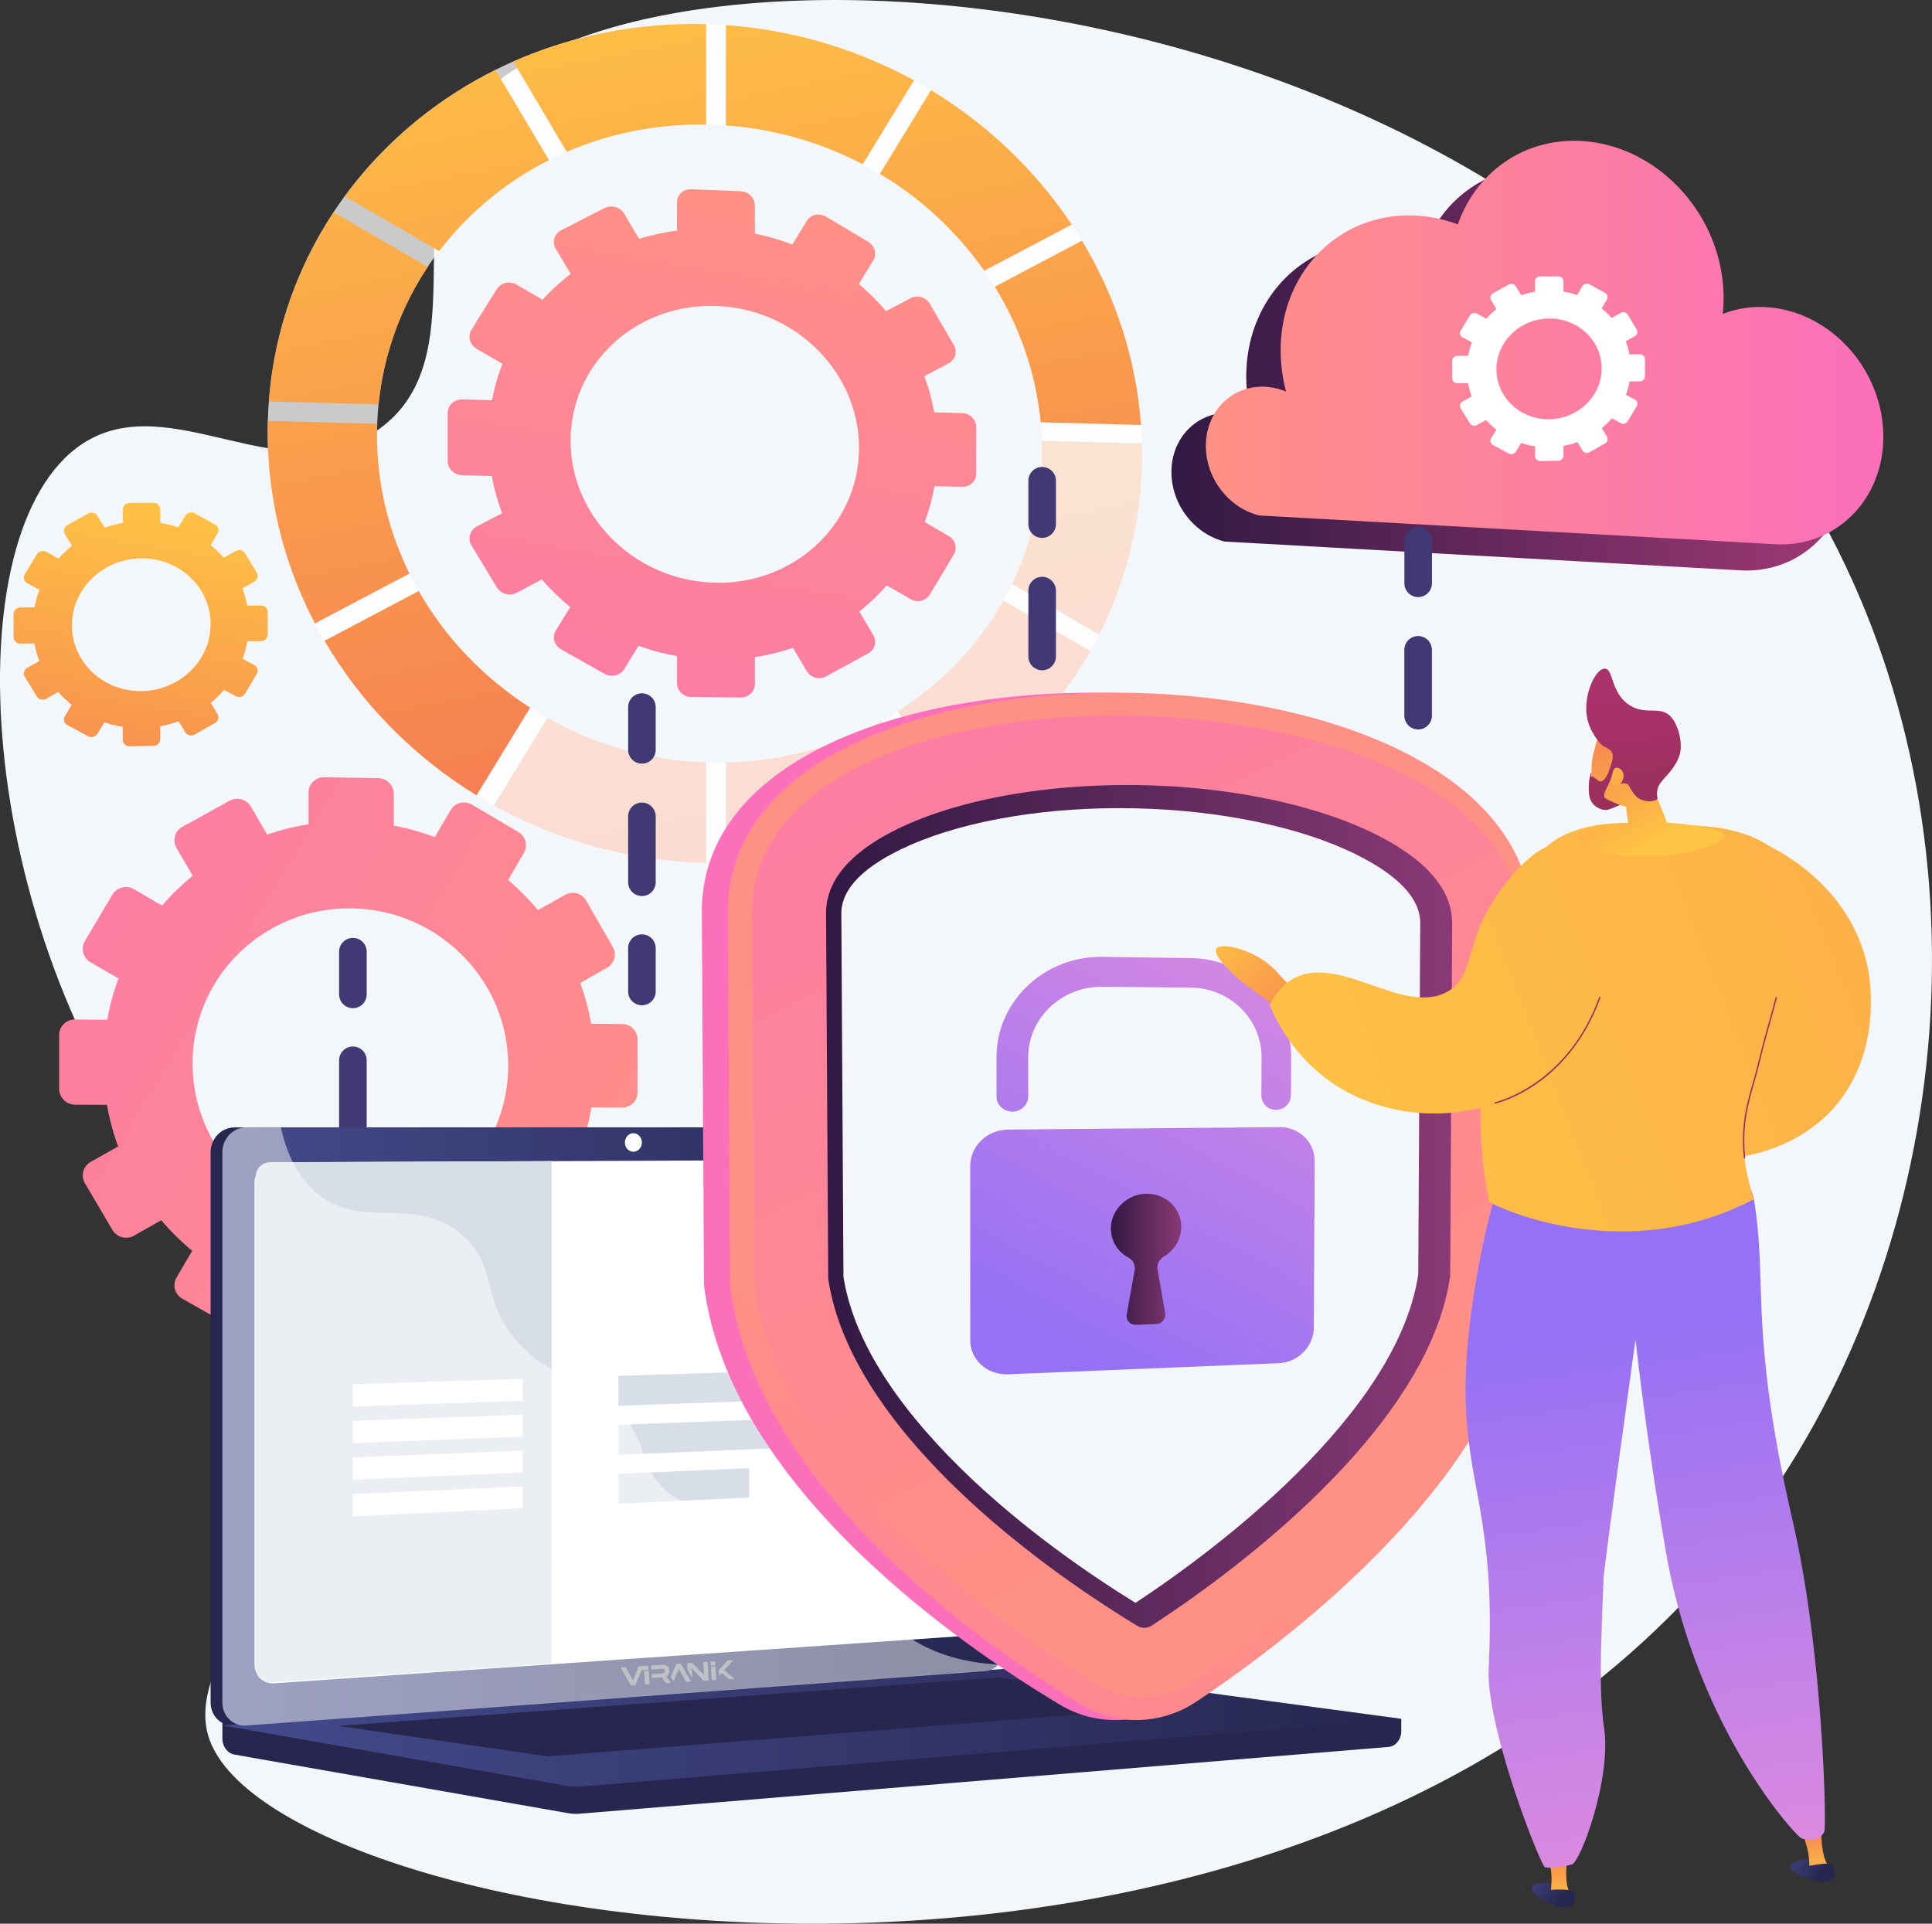 <svg xmlns="http://www.w3.org/2000/svg" xmlns:xlink="http://www.w3.org/1999/xlink" viewBox="0 0 2811.67 2800"><rect x="0" y="0" width="2811.67" height="2800" fill="#333333" stroke="none"/><defs><style>.cls-1{isolation:isolate;}.cls-2{fill:#f4f7fa;}.cls-3{fill:url(#linear-gradient);}.cls-4{fill:url(#linear-gradient-2);}.cls-24,.cls-27,.cls-5{fill:#fff;}.cls-5{opacity:0.74;}.cls-6{fill:url(#linear-gradient-3);}.cls-7{fill:url(#linear-gradient-4);}.cls-8{fill:url(#linear-gradient-5);}.cls-9{fill:url(#linear-gradient-6);}.cls-10,.cls-11,.cls-13,.cls-14{opacity:0.25;}.cls-10{fill:url(#linear-gradient-7);}.cls-11{fill:url(#linear-gradient-8);}.cls-12{fill:url(#linear-gradient-9);}.cls-13{fill:url(#linear-gradient-10);}.cls-14{fill:url(#linear-gradient-11);}.cls-15{fill:url(#linear-gradient-12);}.cls-16{fill:url(#linear-gradient-13);}.cls-17{fill:url(#linear-gradient-14);}.cls-18{fill:url(#linear-gradient-15);}.cls-19{fill:url(#linear-gradient-16);}.cls-20{fill:url(#linear-gradient-17);}.cls-21{fill:#413974;}.cls-22{fill:#26264f;}.cls-23{fill:url(#linear-gradient-18);}.cls-25{fill:url(#linear-gradient-19);}.cls-26{fill:#d8dee8;}.cls-27{opacity:0.48;mix-blend-mode:soft-light;}.cls-28{fill:url(#linear-gradient-20);}.cls-29{fill:url(#linear-gradient-21);}.cls-30{fill:url(#linear-gradient-22);}.cls-31{fill:url(#linear-gradient-23);}.cls-32{fill:url(#linear-gradient-24);}.cls-33{fill:url(#linear-gradient-25);}.cls-34{fill:url(#linear-gradient-26);}.cls-35{fill:url(#linear-gradient-27);}.cls-36{fill:url(#linear-gradient-28);}.cls-37{fill:url(#linear-gradient-29);}.cls-38{fill:url(#linear-gradient-30);}.cls-39{fill:url(#linear-gradient-31);}.cls-40{fill:url(#linear-gradient-32);}.cls-41{fill:url(#linear-gradient-33);}.cls-42{fill:url(#linear-gradient-34);}.cls-43{fill:url(#linear-gradient-35);}.cls-44{fill:url(#linear-gradient-36);}.cls-45{fill:url(#linear-gradient-37);}.cls-46{fill:url(#linear-gradient-38);}.cls-47{fill:url(#linear-gradient-39);}.cls-48{fill:#9b305e;}.cls-49{fill:url(#linear-gradient-40);}.cls-50{fill:url(#linear-gradient-41);}.cls-51,.cls-52{fill:#bfc1c4;}.cls-51{fill-rule:evenodd;}</style><linearGradient id="linear-gradient" x1="1419.9" y1="2284.83" x2="-73.65" y2="1379.98" gradientUnits="userSpaceOnUse"><stop offset="0" stop-color="#ff9085"/><stop offset="1" stop-color="#fb6fbb"/></linearGradient><linearGradient id="linear-gradient-2" x1="1550.97" y1="718.35" x2="1329.31" y2="2006.69" xlink:href="#linear-gradient"/><linearGradient id="linear-gradient-3" x1="874.63" y1="437.82" x2="1161.84" y2="1897.46" gradientUnits="userSpaceOnUse"><stop offset="0" stop-color="#ffc444"/><stop offset="1" stop-color="#f36f56"/></linearGradient><linearGradient id="linear-gradient-4" x1="1783.03" y1="306.82" x2="2063.86" y2="1733.97" xlink:href="#linear-gradient-3"/><linearGradient id="linear-gradient-5" x1="1041.32" y1="418.35" x2="1321.76" y2="1843.55" xlink:href="#linear-gradient-3"/><linearGradient id="linear-gradient-6" x1="789.31" y1="440.63" x2="1079.56" y2="1915.67" xlink:href="#linear-gradient-3"/><linearGradient id="linear-gradient-7" x1="1839.77" y1="305" x2="2116.98" y2="1713.75" xlink:href="#linear-gradient-3"/><linearGradient id="linear-gradient-8" x1="1678.31" y1="340.32" x2="1953.95" y2="1741.15" xlink:href="#linear-gradient-3"/><linearGradient id="linear-gradient-9" x1="1873.37" y1="301.36" x2="2151.04" y2="1712.46" xlink:href="#linear-gradient-3"/><linearGradient id="linear-gradient-10" x1="1087.54" y1="402.61" x2="1373.73" y2="1857.04" xlink:href="#linear-gradient-3"/><linearGradient id="linear-gradient-11" x1="1403.32" y1="386.66" x2="1680.25" y2="1794.02" xlink:href="#linear-gradient-3"/><linearGradient id="linear-gradient-12" x1="1308.96" y1="377.38" x2="1585.52" y2="1782.82" xlink:href="#linear-gradient-3"/><linearGradient id="linear-gradient-13" x1="856.36" y1="434.31" x2="1146.31" y2="1907.81" xlink:href="#linear-gradient-3"/><linearGradient id="linear-gradient-14" x1="1587.15" y1="323.63" x2="1879.78" y2="1810.74" xlink:href="#linear-gradient-3"/><linearGradient id="linear-gradient-15" x1="685.44" y1="1179.83" x2="578.74" y2="1800.04" xlink:href="#linear-gradient-3"/><linearGradient id="linear-gradient-16" x1="2154.01" y1="991.66" x2="3139.93" y2="991.66" gradientUnits="userSpaceOnUse"><stop offset="0" stop-color="#311944"/><stop offset="1" stop-color="#a03976"/></linearGradient><linearGradient id="linear-gradient-17" x1="2204.1" y1="953.65" x2="3190.02" y2="953.65" xlink:href="#linear-gradient"/><linearGradient id="linear-gradient-18" x1="772.82" y1="2531.31" x2="1911.65" y2="2531.31" gradientUnits="userSpaceOnUse"><stop offset="0" stop-color="#444b8c"/><stop offset="1" stop-color="#26264f"/></linearGradient><linearGradient id="linear-gradient-19" x1="772.82" y1="2969.19" x2="2488.42" y2="2969.19" xlink:href="#linear-gradient-18"/><linearGradient id="linear-gradient-20" x1="2759.16" y1="1422.2" x2="2417.33" y2="1750.75" xlink:href="#linear-gradient"/><linearGradient id="linear-gradient-21" x1="1826.91" y1="2503.68" x2="1242.91" y2="3477.01" xlink:href="#linear-gradient"/><linearGradient id="linear-gradient-22" x1="2359.33" y1="2579.11" x2="1415.65" y2="681.57" xlink:href="#linear-gradient"/><linearGradient id="linear-gradient-23" x1="1651.35" y1="2210.99" x2="2562.52" y2="2210.99" gradientUnits="userSpaceOnUse"><stop offset="0" stop-color="#311944"/><stop offset="1" stop-color="#893976"/></linearGradient><linearGradient id="linear-gradient-24" x1="2397.16" y1="1740.88" x2="2022.41" y2="2433.6" gradientUnits="userSpaceOnUse"><stop offset="0" stop-color="#e38ddd"/><stop offset="1" stop-color="#9571f6"/></linearGradient><linearGradient id="linear-gradient-25" x1="2065.91" y1="2287.94" x2="2168.22" y2="2287.94" xlink:href="#linear-gradient-23"/><linearGradient id="linear-gradient-26" x1="2288.88" y1="1682.3" x2="1914.13" y2="2375.02" xlink:href="#linear-gradient-24"/><linearGradient id="linear-gradient-27" x1="1854.29" y1="1799.64" x2="2017.28" y2="2004.71" gradientTransform="translate(365.49)" xlink:href="#linear-gradient-3"/><linearGradient id="linear-gradient-28" x1="2211.95" y1="2214.53" x2="6613.93" y2="495.85" xlink:href="#linear-gradient-3"/><linearGradient id="linear-gradient-29" x1="2338.09" y1="3300.6" x2="2390.73" y2="3347.43" gradientTransform="translate(262.65 206.94) rotate(-8.05)" xlink:href="#linear-gradient-18"/><linearGradient id="linear-gradient-30" x1="1463.53" y1="3347.5" x2="1463.53" y2="3255.79" gradientTransform="translate(1178.85 77.42) rotate(-8.05)" xlink:href="#linear-gradient-3"/><linearGradient id="linear-gradient-31" x1="2343.38" y1="3294.65" x2="2396.03" y2="3341.48" gradientTransform="translate(262.65 206.94) rotate(-8.05)" xlink:href="#linear-gradient-18"/><linearGradient id="linear-gradient-32" x1="2301.79" y1="3176.97" x2="2354.44" y2="3223.8" gradientTransform="translate(365.49)" xlink:href="#linear-gradient-18"/><linearGradient id="linear-gradient-33" x1="1427.19" y1="3223.89" x2="1427.19" y2="3132.17" gradientTransform="translate(1290.8)" xlink:href="#linear-gradient-3"/><linearGradient id="linear-gradient-34" x1="2907.84" y1="3246.74" x2="2785.57" y2="2390.84" xlink:href="#linear-gradient-24"/><linearGradient id="linear-gradient-35" x1="2203.99" y1="2194.16" x2="6606" y2="475.47" xlink:href="#linear-gradient-3"/><linearGradient id="linear-gradient-36" x1="2307.08" y1="3171.02" x2="2359.73" y2="3217.85" gradientTransform="translate(365.49)" xlink:href="#linear-gradient-18"/><linearGradient id="linear-gradient-37" x1="-712.08" y1="1679.39" x2="-602.59" y2="1465.55" gradientTransform="matrix(-1, 0, 0, 1, 2143.21, 0)" xlink:href="#linear-gradient-3"/><linearGradient id="linear-gradient-38" x1="2825.01" y1="1463.81" x2="2837.89" y2="1910.83" gradientUnits="userSpaceOnUse"><stop offset="0" stop-color="#ab316d"/><stop offset="1" stop-color="#792d3d"/></linearGradient><linearGradient id="linear-gradient-39" x1="2365.59" y1="1496.99" x2="2650.7" y2="1855.69" gradientTransform="translate(365.49)" xlink:href="#linear-gradient-3"/><linearGradient id="linear-gradient-40" x1="2779.66" y1="1465.12" x2="2792.54" y2="1912.13" xlink:href="#linear-gradient-38"/><linearGradient id="linear-gradient-41" x1="2156.28" y1="2071.96" x2="6558.29" y2="353.27" xlink:href="#linear-gradient-3"/></defs><g class="cls-1"><g id="Illustration"><g id="Cyber_security_software" data-name="Cyber security software"><path class="cls-2" d="M1125.07,623.29c-94.43,135.19,16.29,354.35-123.83,456-136.4,99-304-63.25-432.5,21.94C378.05,1227.63,412.87,1805.9,691.67,2165.19c83.85,108,153.9,150.09,184.93,272.29,66.63,262.4-167.53,418.49-123,548.27C854,3278,2397,3523.16,3016.13,2645c289.16-410.15,332.43-1002.41,74.07-1452.24C2623.35,379.9,1337,320,1125.07,623.29Z" transform="translate(-449.17 -455)"/><path class="cls-3" d="M1354.69,1945.49l-45.14-.38a350.69,350.69,0,0,0-15.93-59.38l39.15-22.18a22.15,22.15,0,0,0,8.17-30.39l-38.6-67.23a22.58,22.58,0,0,0-30.58-8.56l-39.66,22.33a362.73,362.73,0,0,0-43.52-43.77l23-39.36a22.53,22.53,0,0,0-8.22-30.7L1136,1626.14a22.42,22.42,0,0,0-30.82,7.72L1082,1673.34a359.82,359.82,0,0,0-59.75-16.61v-46.25a23,23,0,0,0-22.68-22.86l-78.55-1.32a22.21,22.21,0,0,0-22.79,22.16v46.39A356,356,0,0,0,838,1669.73l-23.46-40.46a23.33,23.33,0,0,0-31.3-8.77l-68.71,38a22.25,22.25,0,0,0-8.42,30.81l23.54,40.47A355,355,0,0,0,685.07,1773l-40.79-23.66a23.15,23.15,0,0,0-31.56,7.9l-40,67.46a22.63,22.63,0,0,0,8.48,31.13l40.5,23.36a347.4,347.4,0,0,0-16.47,60.07l-46.77-.39a22.74,22.74,0,0,0-23.19,22.55v78.55a23.12,23.12,0,0,0,23.19,22.87l46.4.25a350.73,350.73,0,0,0,16.23,60.64l-39.89,22.46a22.44,22.44,0,0,0-8.48,31l40,68a23.36,23.36,0,0,0,31.56,8.34l39.59-22.43a361.15,361.15,0,0,0,45,44.45l-22.75,38.79a22.44,22.44,0,0,0,8.42,30.93l68.71,39a23.11,23.11,0,0,0,31.3-8.33L837,2337.45a361.19,361.19,0,0,0,61.27,16v44.36a22.59,22.59,0,0,0,22.79,22.48l78.55-.23a22.67,22.67,0,0,0,22.68-22.55v-44.23A356.16,356.16,0,0,0,1083,2337.2l22.18,38.11a22.6,22.6,0,0,0,30.82,8.15l67.35-38.8a22.34,22.34,0,0,0,8.22-30.58l-22.23-38.34a354.39,354.39,0,0,0,43.91-43.83l38.5,22.2a22.39,22.39,0,0,0,30.58-8.14l38.6-66.69a22.35,22.35,0,0,0-8.17-30.51l-38.57-22.38a346.11,346.11,0,0,0,15.71-59.5l44.78.25A22.15,22.15,0,0,0,1377,2045v-77A22.53,22.53,0,0,0,1354.69,1945.49ZM960.36,1777.22c126.45,1.56,228.41,104.06,228.41,229s-102,226-228.41,225.8c-127.21-.19-230.91-102.7-230.91-229S833.15,1775.66,960.36,1777.22Z" transform="translate(-449.17 -455)"/><path class="cls-4" d="M1849.68,1056.33l-40.84-1.12a308.64,308.64,0,0,0-14.44-52.65l35.45-18.83a19,19,0,0,0,7.4-26.64l-34.94-60a21.07,21.07,0,0,0-27.71-8.16l-36,18.94a334.15,334.15,0,0,0-39.51-39.49L1720,834.1c5.63-9.25,2.29-21.45-7.47-27.27l-61.2-36.5c-9.81-5.85-22.38-3.09-28,6.17l-21.09,34.43A341.16,341.16,0,0,0,1547.74,795V754.07c0-11-9.26-20.27-20.7-20.72l-71.77-2.88c-11.51-.46-20.85,8.12-20.85,19.15v41.12a329.83,329.83,0,0,0-55.2,11.94l-21.51-36.38a22.12,22.12,0,0,0-28.72-8.46l-63.12,32.31a19.15,19.15,0,0,0-7.75,27.2l21.65,36.43a310.85,310.85,0,0,0-41,37.46l-37.55-21.85c-10.18-5.92-23.2-3.06-29.08,6.4L1135.28,935c-5.91,9.49-2.4,22,7.82,27.87l37.35,21.54a294.88,294.88,0,0,0-15.18,53.14l-43.16-1.19c-11.83-.32-21.42,8.48-21.42,19.67v70c0,11.19,9.59,20.47,21.42,20.75l42.81,1a308,308,0,0,0,15,54.21l-36.79,19.36a19.4,19.4,0,0,0-7.82,27.47l36.86,61.11a22.15,22.15,0,0,0,29.08,7.87l36.45-19.37a336.1,336.1,0,0,0,41.37,40.13l-20.92,34.14c-5.85,9.55-2.37,21.91,7.75,27.6l63.12,35.48c10.06,5.66,22.92,2.52,28.72-7l20.6-33.8a342,342,0,0,0,56.11,15v39.32c0,11,9.34,20.08,20.85,20.2l71.77.74c11.44.12,20.7-8.69,20.7-19.68v-39.14a328.28,328.28,0,0,0,55.36-13.47l20.19,34a21.1,21.1,0,0,0,28,7.59l61.2-33.42a19.27,19.27,0,0,0,7.47-26.89l-20.19-34.15a310.27,310.27,0,0,0,39.86-38.08l34.92,20.13c9.71,5.6,22.11,2.58,27.71-6.75l34.94-58.24c5.58-9.29,2.27-21.38-7.4-27l-34.92-20.31a296,296,0,0,0,14.23-52.22l40.52.93c11.14.26,20.17-8.32,20.17-19.17v-67.82C1869.85,1065.67,1860.82,1056.63,1849.68,1056.33ZM1491.21,900.41c115.35,3.84,208.08,96.33,208.08,206.61s-92.73,198.1-208.08,196.13c-116.43-2-211.62-94.54-211.62-206.69S1374.78,896.54,1491.21,900.41Z" transform="translate(-449.17 -455)"/><path class="cls-5" d="M1491.21,490.71C1135,473,838.71,738.62,838.71,1084.44s296.31,626.38,652.5,626.63c346.28.24,620-266,620-594.56S1837.49,507.92,1491.21,490.71Zm0,1074.45c-270.09-1.77-493.38-215.22-493.38-476.71s223.29-463.68,493.38-451.83c264.35,11.59,474.56,224.71,474.56,476.23S1755.56,1566.89,1491.21,1565.16Z" transform="translate(-449.17 -455)"/><path class="cls-6" d="M1058.5,1315.26l-137.06,72.41c53.38,91.45,129.77,168.89,221.27,225l78.08-127.63C1153.56,1442,1097.56,1383.68,1058.5,1315.26Z" transform="translate(-449.17 -455)"/><path class="cls-7" d="M1881.51,849.05l127.38-67.13c-52.24-78.49-122.3-145.62-204.84-195.65L1729.63,708.1A496.75,496.75,0,0,1,1881.51,849.05Z" transform="translate(-449.17 -455)"/><path class="cls-8" d="M1088.27,820.58a463,463,0,0,1,159.87-132.4L1170.3,556.83c-87.44,43.64-162.61,106.79-219.24,184Z" transform="translate(-449.17 -455)"/><path class="cls-9" d="M997.83,1088.45c0-5.59.25-11.12.45-16.66L839,1067.67c-.15,5.57-.24,11.16-.24,16.77,0,99.44,24.8,193.88,68.75,277.93l137.64-72.53A454.52,454.52,0,0,1,997.83,1088.45Z" transform="translate(-449.17 -455)"/><path class="cls-10" d="M1965.77,1112.85A439.55,439.55,0,0,1,1921.88,1305l126.93,73.76a577.88,577.88,0,0,0,62.4-262.26q0-8-.22-16l-145.63-3.77C1965.55,1102.13,1965.77,1107.47,1965.77,1112.85Z" transform="translate(-449.17 -455)"/><path class="cls-11" d="M1909.38,1329.14c-36.59,65.1-89.44,120.42-153.5,161.12l74.34,125.61c86-53.44,156.81-126.82,205.82-213.29Z" transform="translate(-449.17 -455)"/><path class="cls-12" d="M1896.91,872.34c36.41,59.08,59.9,126.09,66.73,197.28l146,3.94c-7-96.73-37.4-187.95-85.87-268.23Z" transform="translate(-449.17 -455)"/><path class="cls-13" d="M1476.79,1564.71a506.4,506.4,0,0,1-231-64.66L1168,1627.45a665.81,665.81,0,0,0,308.82,83.43Z" transform="translate(-449.17 -455)"/><path class="cls-14" d="M1731.87,1504.46c-66.41,36.87-143.45,58.65-226.26,60.44v146c110.28-2.28,212.7-31.54,300.66-80.89Z" transform="translate(-449.17 -455)"/><path class="cls-15" d="M1274,676c61.72-26.66,130.45-40.84,202.78-39.71V490.16c-100.24-2.84-195.53,16.8-280.55,54.48Z" transform="translate(-449.17 -455)"/><path class="cls-16" d="M1000.15,1043.63a438.51,438.51,0,0,1,71.69-200.12l-137-79.43a576.71,576.71,0,0,0-94.39,275.25Z" transform="translate(-449.17 -455)"/><path class="cls-17" d="M1505.61,637.6a506.57,506.57,0,0,1,199.08,56.49L1779.35,572a666.39,666.39,0,0,0-273.74-80.44Z" transform="translate(-449.17 -455)"/><path class="cls-18" d="M828.86,1336.36l-19.92.17a144.87,144.87,0,0,0-7-25.17l17.27-9.72a9.35,9.35,0,0,0,3.61-13l-17-28.32a10.06,10.06,0,0,0-13.5-3.42l-17.49,9.81a152.92,152.92,0,0,0-19.18-18.28l10.14-16.93a9.3,9.3,0,0,0-3.63-13l-29.66-16.37a10.2,10.2,0,0,0-13.58,3.53l-10.19,17a160.63,160.63,0,0,0-26.28-6.58v-19.66a9.75,9.75,0,0,0-10-9.53l-34.51.08a9.82,9.82,0,0,0-10,9.59v19.7a163.32,163.32,0,0,0-26.45,6.79l-10.29-17a10.3,10.3,0,0,0-13.73-3.47l-30.11,16.67a9.39,9.39,0,0,0-3.69,13.14l10.32,17A156.58,156.58,0,0,0,534.41,1268l-17.86-9.72a10.42,10.42,0,0,0-13.81,3.59l-17.48,28.89a9.35,9.35,0,0,0,3.71,13.13l17.72,9.6a145.6,145.6,0,0,0-7.21,25.58l-20.45.17a10,10,0,0,0-10.14,9.72v33.28a9.77,9.77,0,0,0,10.14,9.53l20.29-.21a143.41,143.41,0,0,0,7.1,25.59L489,1426.94a9.45,9.45,0,0,0-3.71,13.2l17.48,28.56a10.31,10.31,0,0,0,13.81,3.34l17.34-9.76a152,152,0,0,0,19.7,18.57l-10,16.59a9.29,9.29,0,0,0,3.69,13.07l30.11,16.11a10.42,10.42,0,0,0,13.73-3.73l9.85-16.44a160.44,160.44,0,0,0,26.89,6.43v18.84a9.61,9.61,0,0,0,10,9.41l34.51-.57a10,10,0,0,0,10-9.71v-18.8a161.9,161.9,0,0,0,26.71-7.22l9.76,16.07a10.08,10.08,0,0,0,13.58,3.28l29.66-16.91a9.42,9.42,0,0,0,3.63-13.07l-9.8-16.17a156.66,156.66,0,0,0,19.36-18.92l17,9.2a10.19,10.19,0,0,0,13.5-3.66l17-28.65a9.23,9.23,0,0,0-3.61-12.93l-17-9.27a145.55,145.55,0,0,0,6.94-25.43l19.76-.21a9.79,9.79,0,0,0,9.85-9.59v-32.79A9.59,9.59,0,0,0,828.86,1336.36Zm-173.69-68.64c55.61-.3,100.5,42.52,100.5,95.65s-44.89,96.78-100.5,97.52c-55.86.73-101.32-42.09-101.32-95.65S599.31,1268,655.17,1267.72Z" transform="translate(-449.17 -455)"/><g class="cls-1"><path class="cls-19" d="M2699.94,698.21c109.8,5.75,202.65,104,207.36,219.51a213.12,213.12,0,0,1-1.06,32.21,149,149,0,0,1,62.43-9.88c90.62,4.75,167.22,85.84,171.11,181.14,3.69,90.6-59.59,161.38-143.65,164.12-4.41.12-8.87.1-13.39-.13l-751.06-41.91c-42.32-10.33-75.69-50.66-77.59-97.14-2.13-52.37,36.53-92.74,86.38-90.13a90.34,90.34,0,0,1,30.3,7,236,236,0,0,1-7.7-50.74c-4.87-119.37,83.19-211.34,196.7-205.39a206.38,206.38,0,0,1,61,12.75C2547.06,744.3,2616.34,693.82,2699.94,698.21Z" transform="translate(-449.17 -455)"/><path class="cls-20" d="M2750,660.19c109.8,5.75,202.66,104,207.37,219.52a214.47,214.47,0,0,1-1.07,32.21,148.86,148.86,0,0,1,62.43-9.88c90.62,4.75,167.22,85.84,171.11,181.14,3.69,90.59-59.58,161.37-143.65,164.11-4.41.12-8.87.11-13.38-.13l-751.06-41.9c-42.33-10.33-75.7-50.66-77.59-97.15-2.14-52.37,36.53-92.74,86.37-90.13a90.58,90.58,0,0,1,30.3,7,236.5,236.5,0,0,1-7.69-50.73c-4.87-119.38,83.18-211.35,196.7-205.4a206.38,206.38,0,0,1,61,12.75C2597.16,706.28,2666.43,655.81,2750,660.19Z" transform="translate(-449.17 -455)"/></g><path class="cls-21" d="M2513,1324.06A20.06,20.06,0,0,1,2493,1304v-62.67a20.06,20.06,0,0,1,40.11,0V1304A20.06,20.06,0,0,1,2513,1324.06Z" transform="translate(-449.17 -455)"/><path class="cls-21" d="M2513,1516.74a20.06,20.06,0,0,1-20.06-20v-96.35a20.06,20.06,0,0,1,40.11,0v96.35A20.05,20.05,0,0,1,2513,1516.74Z" transform="translate(-449.17 -455)"/><path class="cls-21" d="M2513,1675.75a20,20,0,0,1-20.06-20V1593a20.06,20.06,0,1,1,40.11,0v62.67A20,20,0,0,1,2513,1675.75Z" transform="translate(-449.17 -455)"/><path class="cls-21" d="M1383.32,1566.49a20.06,20.06,0,0,1-20-20.06v-62.67a20.06,20.06,0,0,1,40.11,0v62.67A20.06,20.06,0,0,1,1383.32,1566.49Z" transform="translate(-449.17 -455)"/><path class="cls-21" d="M1383.32,1759.17a20.05,20.05,0,0,1-20-20.05v-96.35a20.06,20.06,0,0,1,40.11,0v96.35A20.06,20.06,0,0,1,1383.32,1759.17Z" transform="translate(-449.17 -455)"/><path class="cls-21" d="M1383.32,1918.18a20,20,0,0,1-20-20v-62.67a20.06,20.06,0,1,1,40.11,0v62.67A20,20,0,0,1,1383.32,1918.18Z" transform="translate(-449.17 -455)"/><path class="cls-21" d="M1965.77,1237.91a20,20,0,0,1-20-20.05v-62.67a20.06,20.06,0,1,1,40.11,0v62.67A20,20,0,0,1,1965.77,1237.91Z" transform="translate(-449.17 -455)"/><path class="cls-21" d="M1965.77,1430.6a20.06,20.06,0,0,1-20-20.06V1314.2a20.06,20.06,0,0,1,40.11,0v96.34A20.06,20.06,0,0,1,1965.77,1430.6Z" transform="translate(-449.17 -455)"/><path class="cls-21" d="M1965.77,1589.61a20.05,20.05,0,0,1-20-20v-62.67a20.06,20.06,0,1,1,40.11,0v62.67A20.06,20.06,0,0,1,1965.77,1589.61Z" transform="translate(-449.17 -455)"/><path class="cls-21" d="M962.76,1922.45a20.06,20.06,0,0,1-20.06-20v-62.68a20.06,20.06,0,0,1,40.11,0v62.68A20.05,20.05,0,0,1,962.76,1922.45Z" transform="translate(-449.17 -455)"/><path class="cls-21" d="M962.76,2115.13a20,20,0,0,1-20.06-20.05v-96.34a20.06,20.06,0,1,1,40.11,0v96.34A20,20,0,0,1,962.76,2115.13Z" transform="translate(-449.17 -455)"/><path class="cls-21" d="M962.76,2274.15a20.06,20.06,0,0,1-20.06-20.06v-62.67a20.06,20.06,0,0,1,40.11,0v62.67A20.06,20.06,0,0,1,962.76,2274.15Z" transform="translate(-449.17 -455)"/><path class="cls-22" d="M2488.42,2956.71l-1715.6-14.62v43.27c0,11.74,7.48,21.73,17.62,23.51l485.12,85.2a67.65,67.65,0,0,0,17.4.8l1176.82-97.14c10.51-.87,18.64-10.89,18.64-22.95Z" transform="translate(-449.17 -455)"/><path class="cls-22" d="M1865.84,2887.37,790.56,2966.53c-19.24,1.42-34.89-13.63-34.89-33.62V2132.18c0-20,15.65-36.19,34.89-36.19H1865.84c15.85,0,28.67,14.65,28.67,32.72v723.84C1894.51,2870.62,1881.69,2886.21,1865.84,2887.37Z" transform="translate(-449.17 -455)"/><path class="cls-23" d="M1883,2887.37,807.7,2966.53c-19.24,1.42-34.88-13.63-34.88-33.62V2132.18c0-20,15.64-36.19,34.88-36.19H1883c15.85,0,28.67,14.65,28.67,32.72v723.84C1911.65,2870.62,1898.83,2886.21,1883,2887.37Z" transform="translate(-449.17 -455)"/><path class="cls-24" d="M1849.48,2836.34,848,2905.1c-15.66,1.07-28.39-11.28-28.39-27.6v-701c0-16.32,12.73-29.6,28.39-29.67l1001.5-4.32c13.08-.05,23.66,11.95,23.66,26.81v638.52C1873.14,2822.67,1862.56,2835.44,1849.48,2836.34Z" transform="translate(-449.17 -455)"/><path class="cls-24" d="M1383.32,2117.89c0,7.44-5.54,13.49-12.37,13.51s-12.4-6-12.4-13.46,5.56-13.5,12.4-13.51S1383.32,2110.45,1383.32,2117.89Z" transform="translate(-449.17 -455)"/><path class="cls-25" d="M1925.84,2883l-1153,83.32,502.74,88.3a68.1,68.1,0,0,0,17.4.8l1195.46-98.69-544.24-73.16A89.28,89.28,0,0,0,1925.84,2883Z" transform="translate(-449.17 -455)"/><polygon class="cls-22" points="491.89 2512.02 1451.82 2441.62 1748.91 2481.24 797.25 2556.49 491.89 2512.02"/><path class="cls-26" d="M1252.08,2876.18l-408.56,27.49A20.76,20.76,0,0,1,821.36,2883V2167.41A20.77,20.77,0,0,1,842,2146.65l410-1.65Z" transform="translate(-449.17 -455)"/><polygon class="cls-26" points="1330.52 2030.98 900.06 2046.11 900.06 2002.58 1330.52 1989.09 1330.52 2030.98"/><polygon class="cls-26" points="1330.52 2099.61 900.06 2117.41 900.06 2073.89 1330.52 2057.72 1330.52 2099.61"/><polygon class="cls-24" points="760.77 2038.8 513.59 2047.22 513.59 2014.69 760.77 2006.95 760.77 2038.8"/><polygon class="cls-24" points="760.77 2090.98 513.59 2100.52 513.59 2067.99 760.77 2059.13 760.77 2090.98"/><polygon class="cls-24" points="760.77 2143.16 513.59 2153.81 513.59 2121.28 760.77 2111.31 760.77 2143.16"/><polygon class="cls-24" points="760.77 2195.34 513.59 2207.11 513.59 2174.57 760.77 2163.49 760.77 2195.34"/><polygon class="cls-26" points="1090.28 2179.67 900.06 2188.72 900.06 2145.19 1090.28 2136.86 1090.28 2179.67"/><path class="cls-26" d="M1508.82,2293.6V2359c0,18.9,15.9,33.81,35.46,33.3l48.49-1.26c19.33-.51,34.94-16.08,34.94-34.78v-64.69Zm44.66,67.59,9-27.31a11.78,11.78,0,0,1-6.48-10.49,12.65,12.65,0,0,1,12.57-12.39,12.06,12.06,0,0,1,12.53,11.89,12.37,12.37,0,0,1-6.45,10.74l9,26.86Z" transform="translate(-449.17 -455)"/><path class="cls-26" d="M1613.93,2285.88a9,9,0,0,1-9.32-8.89c0-19.22-16.14-34.65-36-34.39s-36.26,16.2-36.26,35.54a9.48,9.48,0,0,1-9.46,9.27,9.12,9.12,0,0,1-9.47-9c0-29.43,24.83-53.66,55.19-54,30.2-.34,54.65,23.1,54.65,52.25A9.35,9.35,0,0,1,1613.93,2285.88Z" transform="translate(-449.17 -455)"/><path class="cls-27" d="M807.7,2966.53l1069.84-78.76,5.44-.4a28.84,28.84,0,0,0,18.94-9.58c-77-4.21-124.8-31.53-155.65-59.76-62-56.7-51.2-112.6-118-149.88-83.32-46.49-148.83,12.42-212.06-45.7-38.33-35.24-19.51-61.52-66.68-114.18-52.24-58.32-86.25-38.72-138.75-91.21-66.38-66.37-33.18-118-90.36-165.67-69.37-57.81-144.17-4.3-210.21-59.75-28.48-23.91-44.11-58.67-52.27-95.65H807.71c-19.25,0-34.89,16.2-34.89,36.19v800.73C772.82,2952.89,788.46,2967.94,807.7,2966.53Z" transform="translate(-449.17 -455)"/><path class="cls-28" d="M2077.1,2958.49a156.28,156.28,0,0,1-85-22c-77.62-46.53-192.31-123.37-295.49-223.95-130.94-127.64-206.16-257.38-222.62-384.78l-.26-2-3.19-543.62c0-107.44,70.07-194.65,201.63-252,108.7-47.34,252.77-70.8,405-66.39,150.43,4.35,289.63,35.39,392.66,87.11,122.47,61.48,186.73,147.87,186.73,250.31l-2.91,519.43-.24,1.91c-15,122-84.25,248.11-206.59,375.63-98.12,102.28-209,183.34-285.16,233.56A161.82,161.82,0,0,1,2077.1,2958.49Z" transform="translate(-449.17 -455)"/><path class="cls-29" d="M2107,2958.49a152.62,152.62,0,0,1-83.92-22c-76.6-46.53-189.77-123.37-291.59-223.95-129.21-127.64-203.44-257.38-219.68-384.78l-.26-2-3.15-543.62c0-107.44,69.15-194.65,199-252,107.26-47.34,249.43-70.8,399.62-66.39,148.44,4.35,285.8,35.39,387.46,87.11,120.86,61.48,184.27,147.87,184.27,250.31l-2.88,519.43-.23,1.91c-14.84,122-83.14,248.11-203.86,375.63-96.83,102.28-206.25,183.34-281.39,233.56A158.22,158.22,0,0,1,2107,2958.49Z" transform="translate(-449.17 -455)"/><path class="cls-30" d="M1544.26,1782.53l3.17,540.87c35.6,276,359.93,499.41,501.18,584.3,40.47,24.31,92.2,22.87,132.38-3.57,138.31-91,444.87-320.12,477.63-585.45l2.91-518C2661.53,1416.36,1544.26,1381.22,1544.26,1782.53Z" transform="translate(-449.17 -455)"/><path class="cls-31" d="M2115,2824.33a19.27,19.27,0,0,1-10.46-2.77c-58.17-35.22-170.91-109-269-205.34-106-104.07-167-205.25-181.06-300.27L1651.35,1784c.13-51,40.53-94.71,119.73-129.66,88.4-39,214-59.5,343.89-56.41,128.65,3,250.53,29,335,70.85,74.69,37.06,112.45,80.76,112.57,130l-2.89,513.51c-13.08,91.95-70.43,191.09-171.12,295.3-94.68,98-205.27,175.65-263.08,213.43A20,20,0,0,1,2115,2824.33Z" transform="translate(-449.17 -455)"/><path class="cls-2" d="M2101.7,2788c-58.74-36.18-163.18-106-254.31-195.71-99.56-98-157.18-192-170.72-279l-3.09-528.83c.09-36.49,33.64-70,99.45-99.1,83.74-37.08,203.74-56.63,328.67-53.82,123.73,2.78,240.36,27.22,320.51,66.87,62.27,30.81,93.78,64.42,93.86,100L2513.18,2310c-12.71,84.41-67,176.73-162.09,274.9C2262.86,2676.05,2160.17,2749.34,2101.7,2788Z" transform="translate(-449.17 -455)"/><path class="cls-32" d="M2311.87,2095.58l-395.53,3.52c-30.4.27-55.17,24-55.17,52.93v253.41c0,28.79,24.67,51.1,55,49.85l394.13-16.13c28-1.15,50.77-24.36,50.91-51.86l1.25-242.09C2362.57,2117.56,2340,2095.33,2311.87,2095.58Z" transform="translate(-449.17 -455)"/><path class="cls-33" d="M2168.22,2240.9c.09-28-23.93-50.11-53.26-48.26-26,1.64-47.51,22.62-49,47.79a47.65,47.65,0,0,0,25.5,45,17.68,17.68,0,0,1,8.87,18.85l-11.44,64c-1.45,8.15,5,15.32,13.52,15l28.94-1c8.46-.3,14.89-7.88,13.5-15.89L2133.82,2303c-1.33-7.57,2.58-15.07,9.43-19.2C2158.16,2274.85,2168.17,2258.89,2168.22,2240.9Z" transform="translate(-449.17 -455)"/><path class="cls-34" d="M2306.31,2070.45a21.1,21.1,0,0,1-21.43-21.08l.24-55.2c.24-55.45-45.6-101.06-102.72-101.62l-129.1-1.29c-59.12-.58-107.73,45.52-107.78,102.71l0,57c0,12.09-10.3,22-23,22s-23.09-9.69-23.09-21.83l0-57.18c0-81.75,69.64-147.39,154-146.22l129.15,1.8c81.14,1.13,145.95,66.07,145.58,144.66l-.27,55A21.57,21.57,0,0,1,2306.31,2070.45Z" transform="translate(-449.17 -455)"/><path class="cls-35" d="M2342.22,1907.58l-31-33.84a115,115,0,0,0-27.58-23.78c-25-15.3-59.28-22.8-64.42-14.07-5.83,9.91,26.78,39.28,37.88,49q23,16.7,46,33.41Z" transform="translate(-449.17 -455)"/><path class="cls-36" d="M3004.66,1677.6c8.42,3.18,136.87,54.26,163.27,188.32,2.14,10.84,22.77,126-55.34,207.38-87.59,91.25-256.25,89-323.19,12.71-15.62-17.79-23.85-37.51-28.47-54.07h0l17.64-46.86c21.53-26,50.83-32.14,66.48-36,38.59-9.51,67.72,7.68,89.81-10.93,12.23-10.29,14.66-25.11,16.83-38.35,7.39-45.07-18.05-72.82-19.91-100.62-1.38-20.78-8.65-66.32,18.47-96C2967.43,1684.36,2991.22,1679.24,3004.66,1677.6Z" transform="translate(-449.17 -455)"/><path class="cls-37" d="M3054.71,3171.68c1.5-8.26,28.15-15.73,41.35-4.67,6.55,5.49,11.06,16.61,7.27,21.64-1.38,1.83,4.27,5-1.14,5.1C3084.24,3194,3053.22,3179.88,3054.71,3171.68Z" transform="translate(-449.17 -455)"/><path class="cls-38" d="M3082.65,3174.68l27.41-3.87c-12.7-15.29-10.35-64-10.35-64l-29.15,6.5s3.32,13.37,9,33.08C3081.47,3153.16,3082.33,3163.72,3082.65,3174.68Z" transform="translate(-449.17 -455)"/><path class="cls-39" d="M3080.22,3171.3s33-7.6,36.57-1.05,6.34,24.07-14.6,23.5S3078.36,3176.85,3080.22,3171.3Z" transform="translate(-449.17 -455)"/><path class="cls-40" d="M2678.6,3202.62c2.64-8,30.08-11.62,41.6,1.17,5.72,6.35,8.63,18,4.17,22.44-1.62,1.62,3.52,5.6-1.85,4.9C2704.72,3228.82,2676,3210.54,2678.6,3202.62Z" transform="translate(-449.17 -455)"/><path class="cls-41" d="M2705.84,3209.51h27.69c-10.44-16.92-1.29-64.8-1.29-64.8l-29.78,2.36s1.42,13.7,4.26,34C2707.69,3188,2707.06,3198.61,2705.84,3209.51Z" transform="translate(-449.17 -455)"/><path class="cls-42" d="M2634.1,2162.64a1281.74,1281.74,0,0,0-42.93,196.45c-33.62,244.6,37.85,252.4,24.5,523.45-4.26,86.52,74.95,286,81.94,290.42a85.07,85.07,0,0,0,10.95.43,108.69,108.69,0,0,0,27.9-4.65c12.55-2.16,57.79-124.7,47.31-197.56-7.42-51.56-5.27-106.9-1-217.58.7-17.94,46.58-348.92,46.58-348.92h0c14,122.51,30,226.61,43.93,307.31,44.71,259.3,190.07,416.24,197.66,418.76,1.5.6,15.14,5.56,26.29-1.79a18.14,18.14,0,0,0,6.65-7.5c3.89-3-1.14-258.87-45.48-451.41-64.36-279.47-36.34-344.86-56.73-469.68C2984.06,2092.36,2634.1,2162.64,2634.1,2162.64Z" transform="translate(-449.17 -455)"/><path class="cls-43" d="M2894.06,1655.78c-42.73-1.25-140.95-16.34-195,32.34-.94.84,10.14,6.76,4.68,13.16a353.83,353.83,0,0,0-38.19,54.8c-11.41,20.35-21.71,44.06-32.1,79.4A682,682,0,0,0,2608.07,1974c-9.89,130-.09,190,8.81,230.84,38.64,19.84,138.18,55.35,256.8,37.71a400.77,400.77,0,0,0,128-42.17c-30.78-93.19-6.63-143.06,4.76-189,16.25-65.54,16.51-60.58,29.88-112.64,22.07-85.91,25.69-173.69,10.53-191.65C3006,1658.66,2932.31,1656.91,2894.06,1655.78Z" transform="translate(-449.17 -455)"/><path class="cls-44" d="M2703.91,3205.82s33.74-2.9,36.36,4.08,2.91,24.72-17.75,21.23S2701.29,3211.06,2703.91,3205.82Z" transform="translate(-449.17 -455)"/><path class="cls-45" d="M2773.8,1606.79c-13.23-22.37-7.34-47.94-6-53.46,5.57-23.13,7.64-26.64,11.93-31.53l6.07-6.42s.38-.28.78-.55c4.22-2.9,20-7.62,23.38-7.79,10.87-.55,33,38.42,45.65,98.48q1.55,3.21,3.05,6.5c6.29,13.62,11.67,27,16.3,40.09,73.45,6.21,83.64,14.82,84,19.8.69,10.48-41.16,22.58-72.63,27.19-68.64,10.05-139.19-8-138.87-20.85.14-5.57,13.78-12.84,72-20.45q-2.05-14.44-4.09-28.89C2810.57,1627.86,2783.55,1623.28,2773.8,1606.79Z" transform="translate(-449.17 -455)"/><path class="cls-46" d="M2760,1504.24c4.95,18.33,18.82,35.62,24.06,37.6a31.38,31.38,0,0,1,8.58,5.49,9.62,9.62,0,0,1,1.63,1.89c7.1,10.49-7.66,29-2.73,33.23,3.57,3.07,14.73-5.29,17.08-2.44,2.21,2.68-6.48,11.77-3.92,15,1.93,2.44,7.65-1.79,12.81,1.36,2.57,1.57,2.42,3.4,6.27,9.27a60.38,60.38,0,0,0,6.81,8.72c9.22,9.08,28.23,8.23,30.53,3,.64-1.46-.45-2.25-.54-6.54a33.22,33.22,0,0,1,1.36-9c2.07-7.16,9.86-14,17.17-22.89,13.54-16.54,15.35-28,15.79-31.88.16-1.36.21-2.38.25-3.11.75-14.69-4.52-34.56-13.86-45.15-15.64-17.75-36-1.91-60.24-17.17-27.93-17.61-23.53-53-36.25-53.43C2770.78,1427.76,2750.84,1470.34,2760,1504.24Z" transform="translate(-449.17 -455)"/><path class="cls-47" d="M2797,1576.38c2.85-7.38,12.31-3.68,14.48,4.3s-3.35,18.36-11.29,18.78S2793.15,1586.3,2797,1576.38Z" transform="translate(-449.17 -455)"/><path class="cls-48" d="M2988.09,2141.19a1,1,0,0,1-1-.89c-5.1-45.9,4.38-79.14,12.75-108.47,2-7.16,4-13.93,5.65-20.69,9.23-37.25,13.27-51.63,17.55-66.85,2.78-9.89,5.65-20.11,10.1-37.19a1,1,0,1,1,1.92.5c-4.45,17.1-7.33,27.33-10.11,37.23-4.27,15.21-8.31,29.57-17.53,66.79-1.69,6.8-3.62,13.58-5.67,20.76-8.31,29.15-17.73,62.19-12.68,107.7a1,1,0,0,1-.88,1.1Z" transform="translate(-449.17 -455)"/><path class="cls-49" d="M2797.07,1562l-6.82,16.35s-6.81,19.63-15.81,12.27c-7.35-6-8.69-5.48-8.94-5.08a1.47,1.47,0,0,0-.05.17c-.1,0-.2-3.91-.28-7.36a63.37,63.37,0,0,0-3.81,21.54c0,9,0,18.74,7.09,26.16.41.43,8.13,8.28,18.53,7.91,0,0,4.09-.15,19.63-7.36,0,0-21.26-8.18-22.36-11.18-3-8.15,7.42-15.75,11.45-35.16A71.12,71.12,0,0,0,2797.07,1562Z" transform="translate(-449.17 -455)"/><path class="cls-50" d="M2325.06,1883.4c-15.45,10.81-23.74,25.5-28,34.87,11.36,26.67,37.13,76.18,90.46,112.67,87.44,59.83,215.66,61.84,305-6.39,106.7-81.51,124.53-237.83,79.71-304.77-5.16-7.71-22.12-33-48.45-36-16.63-1.83-39.26,5-75,46.89-74.51,87.24-48.19,141.71-92.21,167.23C2490.46,1936.23,2392.37,1836.3,2325.06,1883.4Z" transform="translate(-449.17 -455)"/><path class="cls-48" d="M2625.42,2061.24a1,1,0,0,1-.21-2c1-.23,104.55-24.07,151.17-152.68a1,1,0,0,1,1.28-.6,1,1,0,0,1,.59,1.28c-24.55,67.75-64.72,106-94.08,126.14-31.85,21.85-58.28,27.75-58.54,27.8A.76.76,0,0,1,2625.42,2061.24Z" transform="translate(-449.17 -455)"/><path class="cls-24" d="M2835.62,970.7l-15.11.12a108.76,108.76,0,0,0-5.34-19.09l13.11-7.38a7.09,7.09,0,0,0,2.74-9.86L2818.09,913a7.62,7.62,0,0,0-10.23-2.59l-13.27,7.44A115.83,115.83,0,0,0,2780,904l7.7-12.84a7.07,7.07,0,0,0-2.75-9.86l-22.51-12.42a7.73,7.73,0,0,0-10.3,2.68l-7.73,12.88a121.45,121.45,0,0,0-19.94-5V864.51a7.39,7.39,0,0,0-7.57-7.23l-26.18.05a7.46,7.46,0,0,0-7.6,7.28v14.95a123,123,0,0,0-20.07,5.15l-7.8-12.88a7.82,7.82,0,0,0-10.42-2.64L2622,881.84a7.13,7.13,0,0,0-2.8,10l7.82,12.88a120.09,120.09,0,0,0-14.81,14.14l-13.55-7.37a7.9,7.9,0,0,0-10.47,2.72L2575,936.1a7.07,7.07,0,0,0,2.81,10l13.44,7.29a110.67,110.67,0,0,0-5.47,19.4l-15.52.13a7.59,7.59,0,0,0-7.69,7.38v25.24a7.41,7.41,0,0,0,7.69,7.23l15.4-.15A108.41,108.41,0,0,0,2591,1032l-13.24,7.43a7.15,7.15,0,0,0-2.81,10l13.26,21.67a7.82,7.82,0,0,0,10.47,2.53l13.15-7.4a115.91,115.91,0,0,0,15,14.08l-7.56,12.59a7,7,0,0,0,2.8,9.91l22.84,12.23a7.9,7.9,0,0,0,10.42-2.83l7.47-12.47a122.81,122.81,0,0,0,20.4,4.88v14.29a7.29,7.29,0,0,0,7.6,7.14l26.18-.43a7.56,7.56,0,0,0,7.57-7.37V1104a124,124,0,0,0,20.27-5.48l7.4,12.19a7.65,7.65,0,0,0,10.3,2.49l22.51-12.83a7.15,7.15,0,0,0,2.75-9.91l-7.44-12.27a119.41,119.41,0,0,0,14.69-14.36l12.88,7a7.7,7.7,0,0,0,10.23-2.78l12.93-21.73a7,7,0,0,0-2.74-9.81l-12.91-7a110.19,110.19,0,0,0,5.26-19.3l15-.15a7.45,7.45,0,0,0,7.48-7.28V977.84A7.27,7.27,0,0,0,2835.62,970.7Zm-131.77-52.08c42.19-.23,76.25,32.26,76.25,72.57s-34.06,73.42-76.25,74c-42.38.56-76.87-31.93-76.87-72.56S2661.47,918.85,2703.85,918.62Z" transform="translate(-449.17 -455)"/></g><polygon class="cls-51" points="903.04 2427.07 910.67 2426.57 921.03 2445.67 929.39 2425.35 943.5 2424.44 943.88 2430.3 933.75 2430.96 924.61 2452.87 918.33 2453.28 903.04 2427.07"/><rect class="cls-52" x="1387.13" y="2886.98" width="6.66" height="19.78" transform="translate(-634.01 -358.78) rotate(-3.72)"/><path class="cls-51" d="M1396.58,2879.18l16.66-1.08c9.84-.61,10,8.08,10.09,8.69a9.09,9.09,0,0,1-4.41,8.33l6.65,9.38-7.28.48-5.91-8.66-14.63,1-.36-5.68,15.08-1c4.44-.3,4.34-2.49,4.24-3.52-.06-.64-.29-3.32-4.11-3.07l-15.64,1Z" transform="translate(-449.17 -455)"/><polygon class="cls-51" points="984.13 2421.8 990.63 2421.38 1005.73 2447.6 998.7 2448.06 987.82 2428.92 980.36 2447.1 976.02 2441.2 984.13 2421.8"/><polygon class="cls-51" points="999.83 2420.78 1007.3 2420.29 1024.49 2438.1 1023.27 2419.26 1029.74 2418.84 1031.51 2445.93 1023.97 2446.41 1006.82 2428.5 1007.74 2442.63 1000.46 2430.4 999.83 2420.78"/><rect class="cls-52" x="1484.13" y="2880.68" width="6.66" height="19.78" transform="translate(-633.4 -352.51) rotate(-3.72)"/><rect class="cls-52" x="1483.2" y="2873.35" width="6.66" height="5.88" transform="translate(-632.48 -352.6) rotate(-3.72)"/><polygon class="cls-51" points="1058.54 2416.97 1067.18 2416.4 1054.08 2430.94 1068.95 2443.49 1061.05 2444.01 1050.33 2434.97 1046.22 2439.37 1045.69 2431.17 1058.54 2416.97"/></g></g></svg>